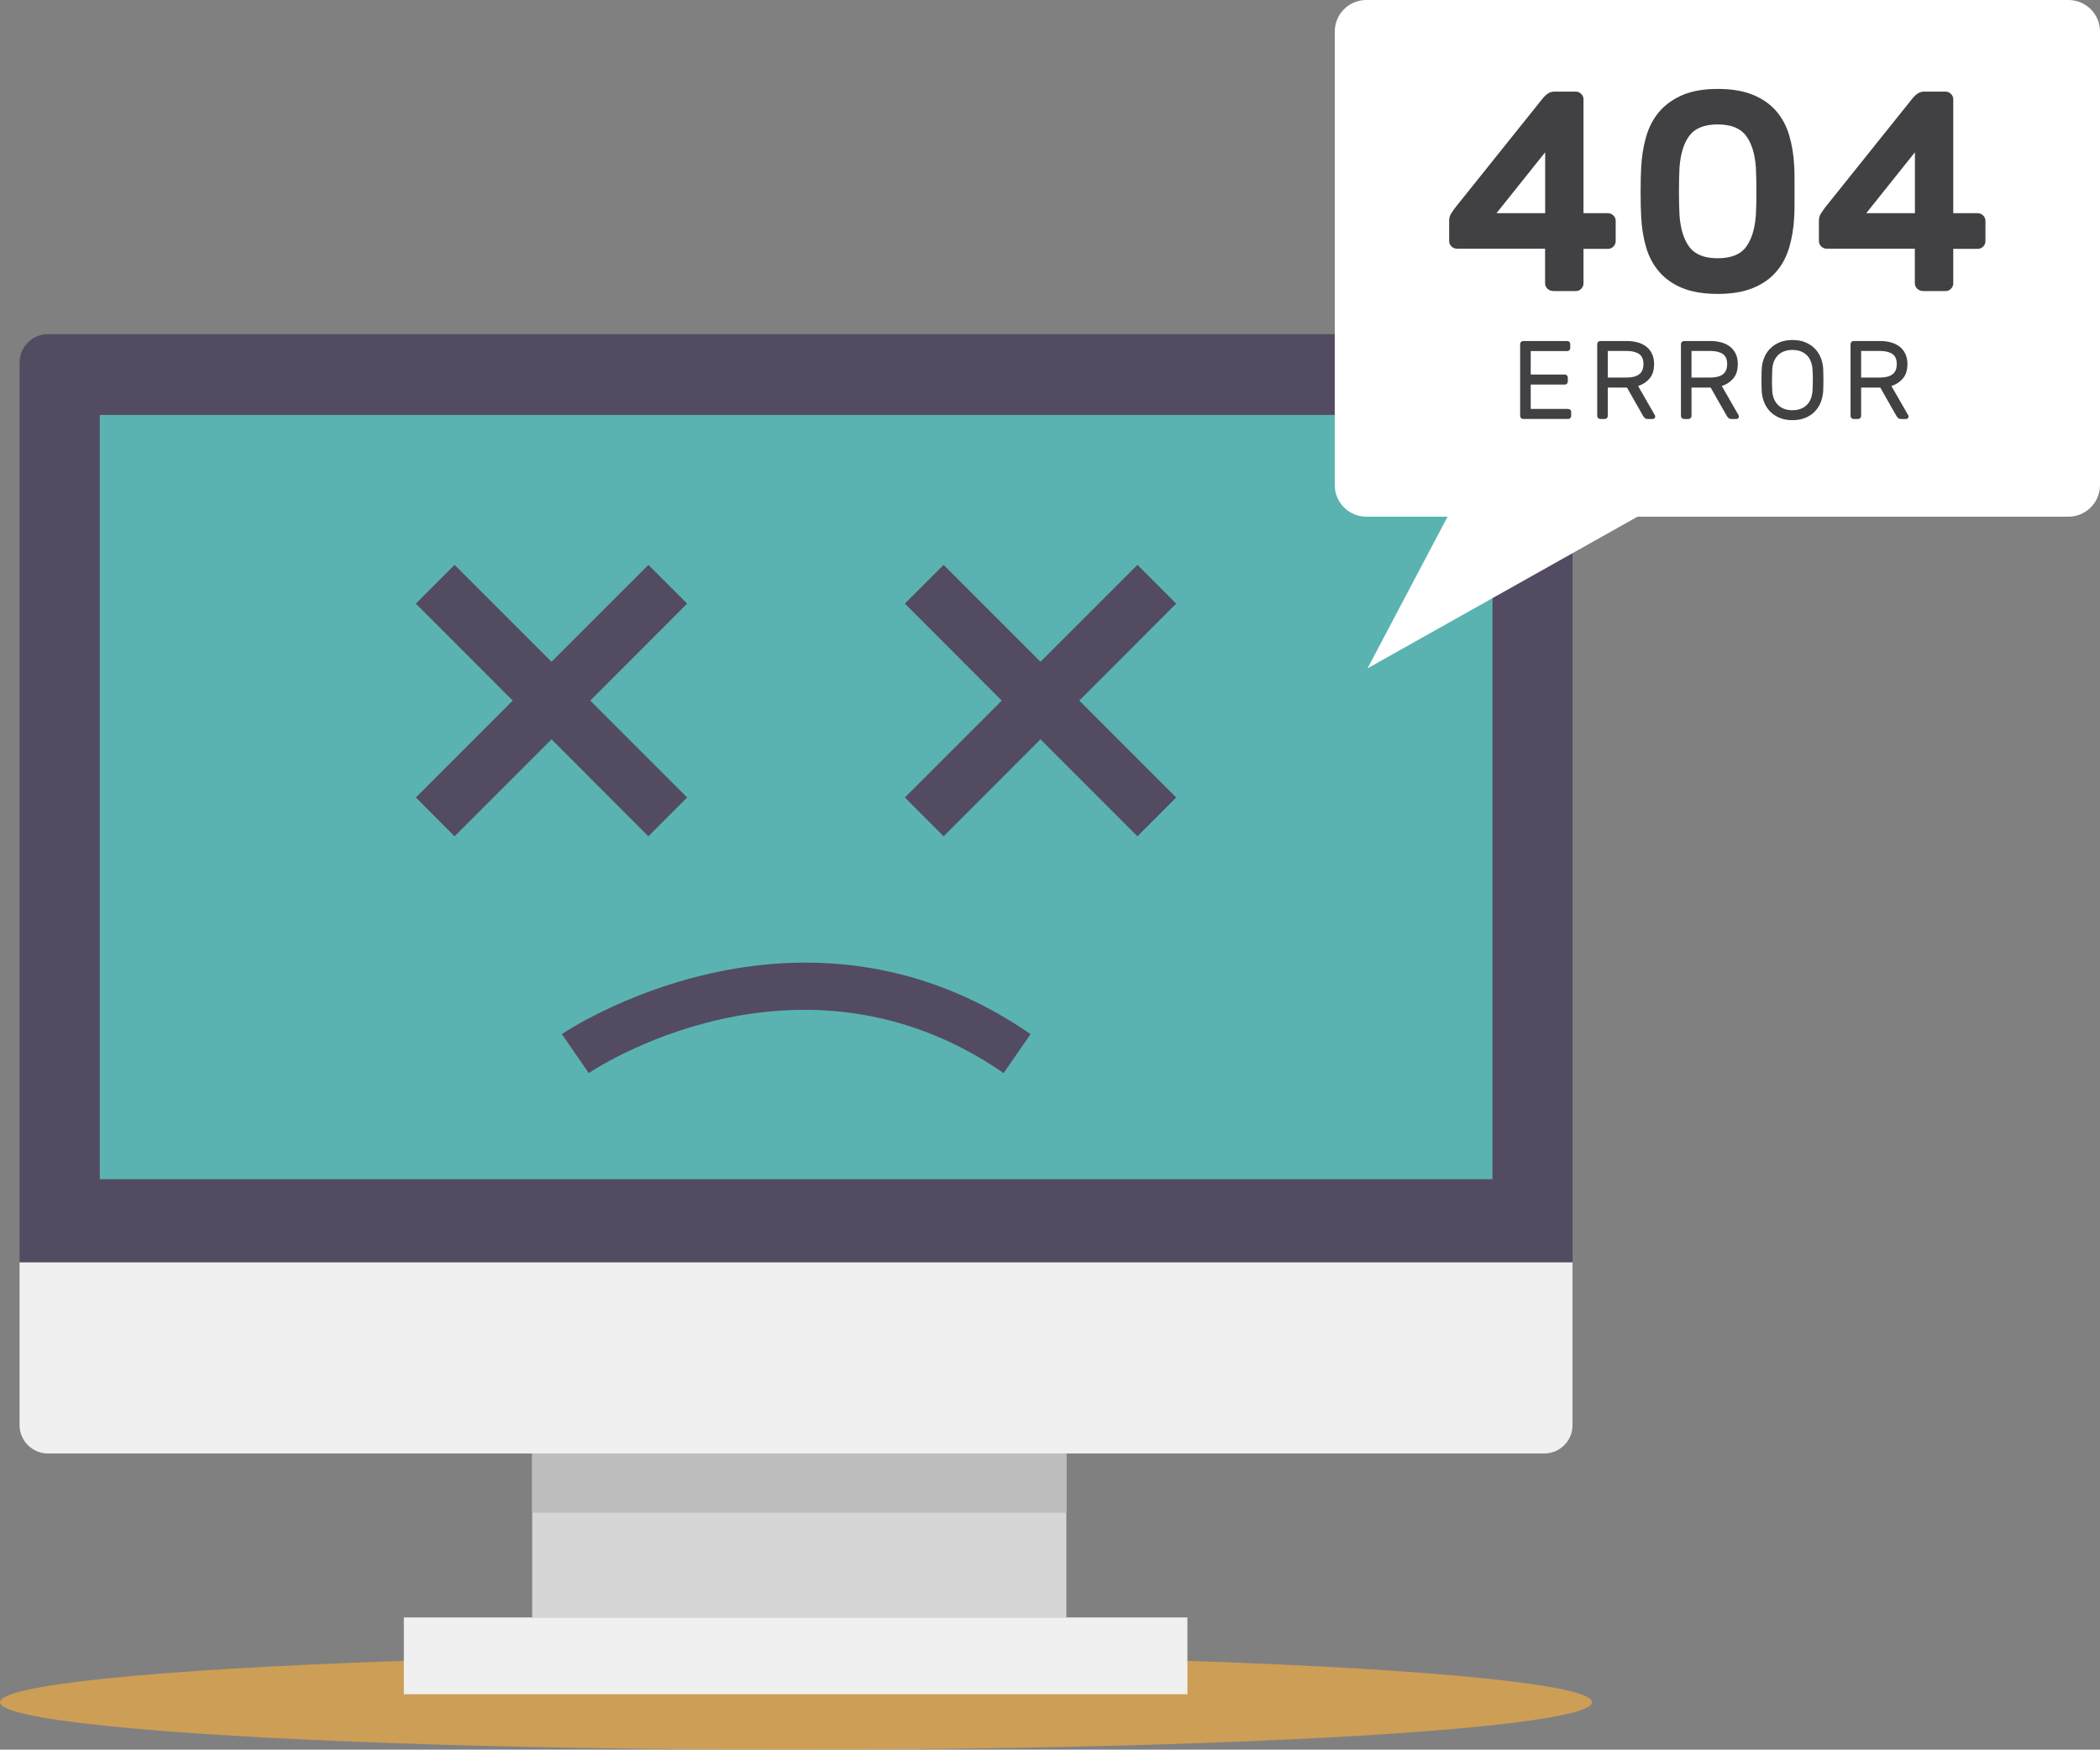 <?xml version="1.0" encoding="UTF-8"?>
<svg xmlns="http://www.w3.org/2000/svg" viewBox="0 0 266.19 221.75">
  <rect x="0" y="0" width="266.19" height="221.75" fill="#808080" stroke="none"/>
  <defs>
    <style>
      .cls-1 {
        fill: #bdbdbd;
      }

      .cls-1, .cls-2, .cls-3, .cls-4, .cls-5, .cls-6, .cls-7, .cls-8 {
        stroke-width: 0px;
      }

      .cls-9 {
        isolation: isolate;
      }

      .cls-2 {
        fill: #f0f0f0;
      }

      .cls-3 {
        fill: #fff;
      }

      .cls-4 {
        fill: #5ab3b1;
      }

      .cls-5 {
        fill: #fbb03d;
        mix-blend-mode: multiply;
        opacity: .62;
      }

      .cls-6 {
        fill: #414042;
      }

      .cls-7 {
        fill: #d6d6d6;
      }

      .cls-8 {
        fill: #534b62;
      }
    </style>
  </defs>
  <g class="cls-9">
    <g id="Capa_2" data-name="Capa 2">
      <g id="OBJECTS">
        <g>
          <ellipse class="cls-5" cx="100.9" cy="215.73" rx="100.9" ry="6.02"/>
          <g>
            <g>
              <path class="cls-2" d="m2.48,159.97v20.65c0,1.98,1.62,3.59,3.59,3.59h189.67c1.98,0,3.59-1.61,3.59-3.59v-20.65H2.48Z"/>
              <path class="cls-8" d="m199.32,45.94c0-1.97-1.61-3.59-3.59-3.59H6.07c-1.97,0-3.59,1.61-3.59,3.59v114.03h196.85V45.94Z"/>
              <rect class="cls-7" x="67.46" y="184.21" width="67.71" height="20.79"/>
              <rect class="cls-2" x="51.19" y="204.99" width="99.32" height="9.73"/>
              <rect class="cls-1" x="67.46" y="184.21" width="67.71" height="7.51"/>
              <rect class="cls-4" x="12.65" y="52.59" width="176.53" height="96.86"/>
            </g>
            <g>
              <polygon class="cls-8" points="82.19 71.59 69.91 83.87 57.62 71.59 52.71 76.5 64.99 88.79 52.71 101.07 57.62 105.99 69.91 93.7 82.19 105.99 87.1 101.07 74.82 88.79 87.1 76.5 82.19 71.59"/>
              <polygon class="cls-8" points="149.09 76.5 144.18 71.59 131.89 83.87 119.61 71.59 114.7 76.5 126.98 88.79 114.7 101.07 119.61 105.99 131.89 93.7 144.18 105.99 149.09 101.07 136.81 88.79 149.09 76.5"/>
            </g>
            <path class="cls-8" d="m127.22,136c-26-17.95-52.33-.18-52.59,0l-3.41-4.94c.3-.21,30.05-20.28,59.41,0l-3.41,4.94Z"/>
          </g>
          <g>
            <path class="cls-3" d="m262.19,0h-89c-2.21,0-4,1.79-4,4v57.48c0,2.21,1.79,4,4,4h10.3l-10.14,19.22,34.22-19.22h54.62c2.21,0,4-1.79,4-4V4c0-2.21-1.79-4-4-4Z"/>
            <g>
              <g>
                <path class="cls-6" d="m196.83,36.87c-.27,0-.49-.1-.69-.29-.19-.19-.29-.42-.29-.69v-4.37h-11.18c-.27,0-.49-.1-.69-.29-.19-.19-.29-.42-.29-.69v-2.56c0-.34.08-.63.23-.88.16-.25.34-.52.56-.81l11.04-13.78c.48-.6.97-.9,1.48-.9h2.74c.26,0,.49.1.69.29.19.19.29.42.29.69v14.43h3.1c.26,0,.49.1.69.29.19.19.29.42.29.69v2.56c0,.26-.1.49-.29.69-.19.19-.42.29-.69.29h-3.1v4.37c0,.27-.1.49-.29.69-.19.19-.42.29-.69.29h-2.92Zm-.97-9.85v-7.72l-6.17,7.72h6.17Z"/>
                <path class="cls-6" d="m227.43,21.04c.03.46.04.96.04,1.52v3.39c0,.55-.01,1.06-.04,1.52-.07,1.39-.28,2.69-.63,3.88-.35,1.19-.9,2.23-1.66,3.1-.76.88-1.74,1.56-2.96,2.06-1.21.49-2.7.74-4.45.74s-3.27-.25-4.47-.74c-1.2-.49-2.18-1.18-2.94-2.06-.76-.88-1.31-1.91-1.66-3.1-.35-1.19-.56-2.48-.63-3.88-.05-.91-.07-1.95-.07-3.12s.02-2.21.07-3.12c.07-1.39.28-2.7.63-3.91.35-1.21.9-2.27,1.66-3.16.76-.89,1.74-1.59,2.94-2.11,1.2-.52,2.69-.78,4.47-.78s3.24.25,4.45.74c1.21.49,2.2,1.18,2.96,2.06.76.88,1.31,1.91,1.66,3.1.35,1.19.56,2.48.63,3.88Zm-14.54,6.24c.12,1.73.54,3.07,1.25,4.02.71.95,1.9,1.43,3.59,1.43s2.88-.47,3.59-1.43c.71-.95,1.12-2.29,1.25-4.02.05-.91.07-1.92.07-3.03s-.03-2.12-.07-3.03c-.12-1.73-.54-3.07-1.25-4.02-.71-.95-1.91-1.43-3.59-1.43s-2.88.48-3.59,1.43c-.71.95-1.12,2.29-1.25,4.02-.05.91-.07,1.93-.07,3.03s.02,2.12.07,3.03Z"/>
                <path class="cls-6" d="m243.7,36.87c-.27,0-.49-.1-.69-.29-.19-.19-.29-.42-.29-.69v-4.37h-11.18c-.27,0-.49-.1-.69-.29-.19-.19-.29-.42-.29-.69v-2.56c0-.34.08-.63.23-.88.16-.25.34-.52.56-.81l11.04-13.78c.48-.6.97-.9,1.48-.9h2.74c.27,0,.49.1.69.29.19.19.29.42.29.69v14.43h3.1c.26,0,.49.1.69.29.19.19.29.42.29.69v2.56c0,.26-.1.49-.29.69-.19.19-.42.29-.69.29h-3.1v4.37c0,.27-.1.49-.29.69-.19.19-.42.29-.69.29h-2.92Zm-.97-9.85v-7.72l-6.17,7.72h6.17Z"/>
              </g>
              <g>
                <path class="cls-6" d="m198.78,51.83c.1,0,.19.04.27.11.08.07.11.16.11.27v.51c0,.1-.04.19-.11.27-.08.07-.16.11-.27.11h-5.71c-.1,0-.19-.04-.27-.11-.07-.08-.11-.16-.11-.27v-9.12c0-.1.04-.19.11-.27.08-.07.17-.11.27-.11h5.59c.1,0,.19.04.27.11.08.08.11.17.11.27v.51c0,.1-.04.19-.11.27-.07.08-.16.11-.27.11h-4.63v2.98h4.32c.1,0,.19.04.27.11.08.08.11.16.11.27v.51c0,.1-.04.19-.11.27-.07.08-.16.11-.27.11h-4.32v3.09h4.75Z"/>
                <path class="cls-6" d="m206.26,43.22c.46,0,.9.06,1.31.17.41.11.77.29,1.08.52.31.23.56.54.74.9s.28.81.28,1.33c0,.76-.19,1.37-.57,1.82-.38.45-.87.77-1.46.96l2.13,3.71c.03.06.04.11.04.16,0,.09-.03.16-.09.22-.06.06-.13.09-.22.09h-.61c-.19,0-.33-.05-.42-.14-.09-.09-.15-.17-.19-.24l-2.05-3.6h-2.43v3.6c0,.1-.04.19-.11.27-.08.07-.17.11-.27.11h-.58c-.1,0-.19-.04-.27-.11-.07-.08-.11-.16-.11-.27v-9.12c0-.1.04-.19.11-.27.08-.07.17-.11.27-.11h3.42Zm-2.46,4.63h2.39c.68,0,1.2-.13,1.57-.4.37-.27.56-.7.56-1.31s-.19-1.03-.56-1.28c-.37-.25-.9-.38-1.57-.38h-2.39v3.36Z"/>
                <path class="cls-6" d="m216.87,43.22c.46,0,.9.06,1.31.17.41.11.77.29,1.08.52.31.23.56.54.74.9s.28.81.28,1.33c0,.76-.19,1.37-.57,1.82-.38.45-.87.77-1.46.96l2.13,3.71c.03.06.04.11.04.16,0,.09-.03.16-.09.22-.06.06-.13.09-.22.09h-.61c-.19,0-.33-.05-.42-.14-.09-.09-.15-.17-.19-.24l-2.05-3.6h-2.43v3.6c0,.1-.04.19-.11.27-.08.07-.17.11-.27.11h-.58c-.1,0-.19-.04-.27-.11-.07-.08-.11-.16-.11-.27v-9.12c0-.1.04-.19.11-.27.08-.07.17-.11.27-.11h3.42Zm-2.46,4.63h2.39c.68,0,1.2-.13,1.57-.4.37-.27.56-.7.56-1.31s-.19-1.03-.56-1.28c-.37-.25-.9-.38-1.57-.38h-2.39v3.36Z"/>
                <path class="cls-6" d="m223.31,46.91c0-.53.1-1.02.28-1.49.17-.47.43-.87.76-1.21.33-.34.73-.62,1.21-.82.48-.2,1.03-.3,1.65-.3s1.17.1,1.65.3c.48.2.88.48,1.21.82.33.34.58.75.76,1.21.17.46.27.96.28,1.49.03.84.03,1.68,0,2.51-.02.53-.12,1.02-.29,1.49-.17.47-.43.87-.76,1.22-.33.35-.73.62-1.21.82-.48.2-1.02.3-1.64.3s-1.17-.1-1.65-.3c-.47-.2-.88-.47-1.21-.82-.33-.35-.58-.76-.76-1.22-.17-.46-.27-.96-.29-1.49-.03-.84-.03-1.68,0-2.51Zm6.45.07c-.02-.44-.09-.83-.22-1.16-.13-.33-.3-.6-.53-.82-.23-.22-.49-.38-.8-.49-.31-.11-.64-.16-1.01-.16s-.71.05-1.01.16c-.31.11-.57.27-.8.49s-.4.49-.54.82c-.13.33-.2.71-.21,1.16-.02.42-.03.82-.03,1.19s0,.76.03,1.19c0,.44.08.83.21,1.16.13.33.31.6.54.82.23.22.49.38.8.49.3.11.64.16,1.01.16s.7-.05,1.01-.16c.3-.11.57-.27.8-.49.23-.22.4-.49.53-.82.13-.33.2-.71.22-1.16.02-.42.03-.82.03-1.19s0-.76-.03-1.19Z"/>
                <path class="cls-6" d="m238.37,43.22c.46,0,.9.06,1.31.17.41.11.77.29,1.08.52.31.23.56.54.74.9.18.37.28.81.28,1.33,0,.76-.19,1.37-.57,1.82-.38.45-.87.77-1.46.96l2.13,3.71c.03.06.04.11.04.16,0,.09-.03.16-.09.22-.06.06-.13.09-.22.09h-.61c-.19,0-.33-.05-.42-.14-.09-.09-.15-.17-.19-.24l-2.05-3.6h-2.43v3.6c0,.1-.04.19-.11.27-.08.07-.17.11-.27.11h-.58c-.1,0-.19-.04-.27-.11-.07-.08-.11-.16-.11-.27v-9.12c0-.1.04-.19.11-.27.08-.07.17-.11.27-.11h3.42Zm-2.46,4.63h2.39c.68,0,1.2-.13,1.57-.4.37-.27.56-.7.56-1.31s-.19-1.03-.56-1.28c-.37-.25-.9-.38-1.57-.38h-2.39v3.36Z"/>
              </g>
            </g>
          </g>
        </g>
      </g>
    </g>
  </g>
</svg>